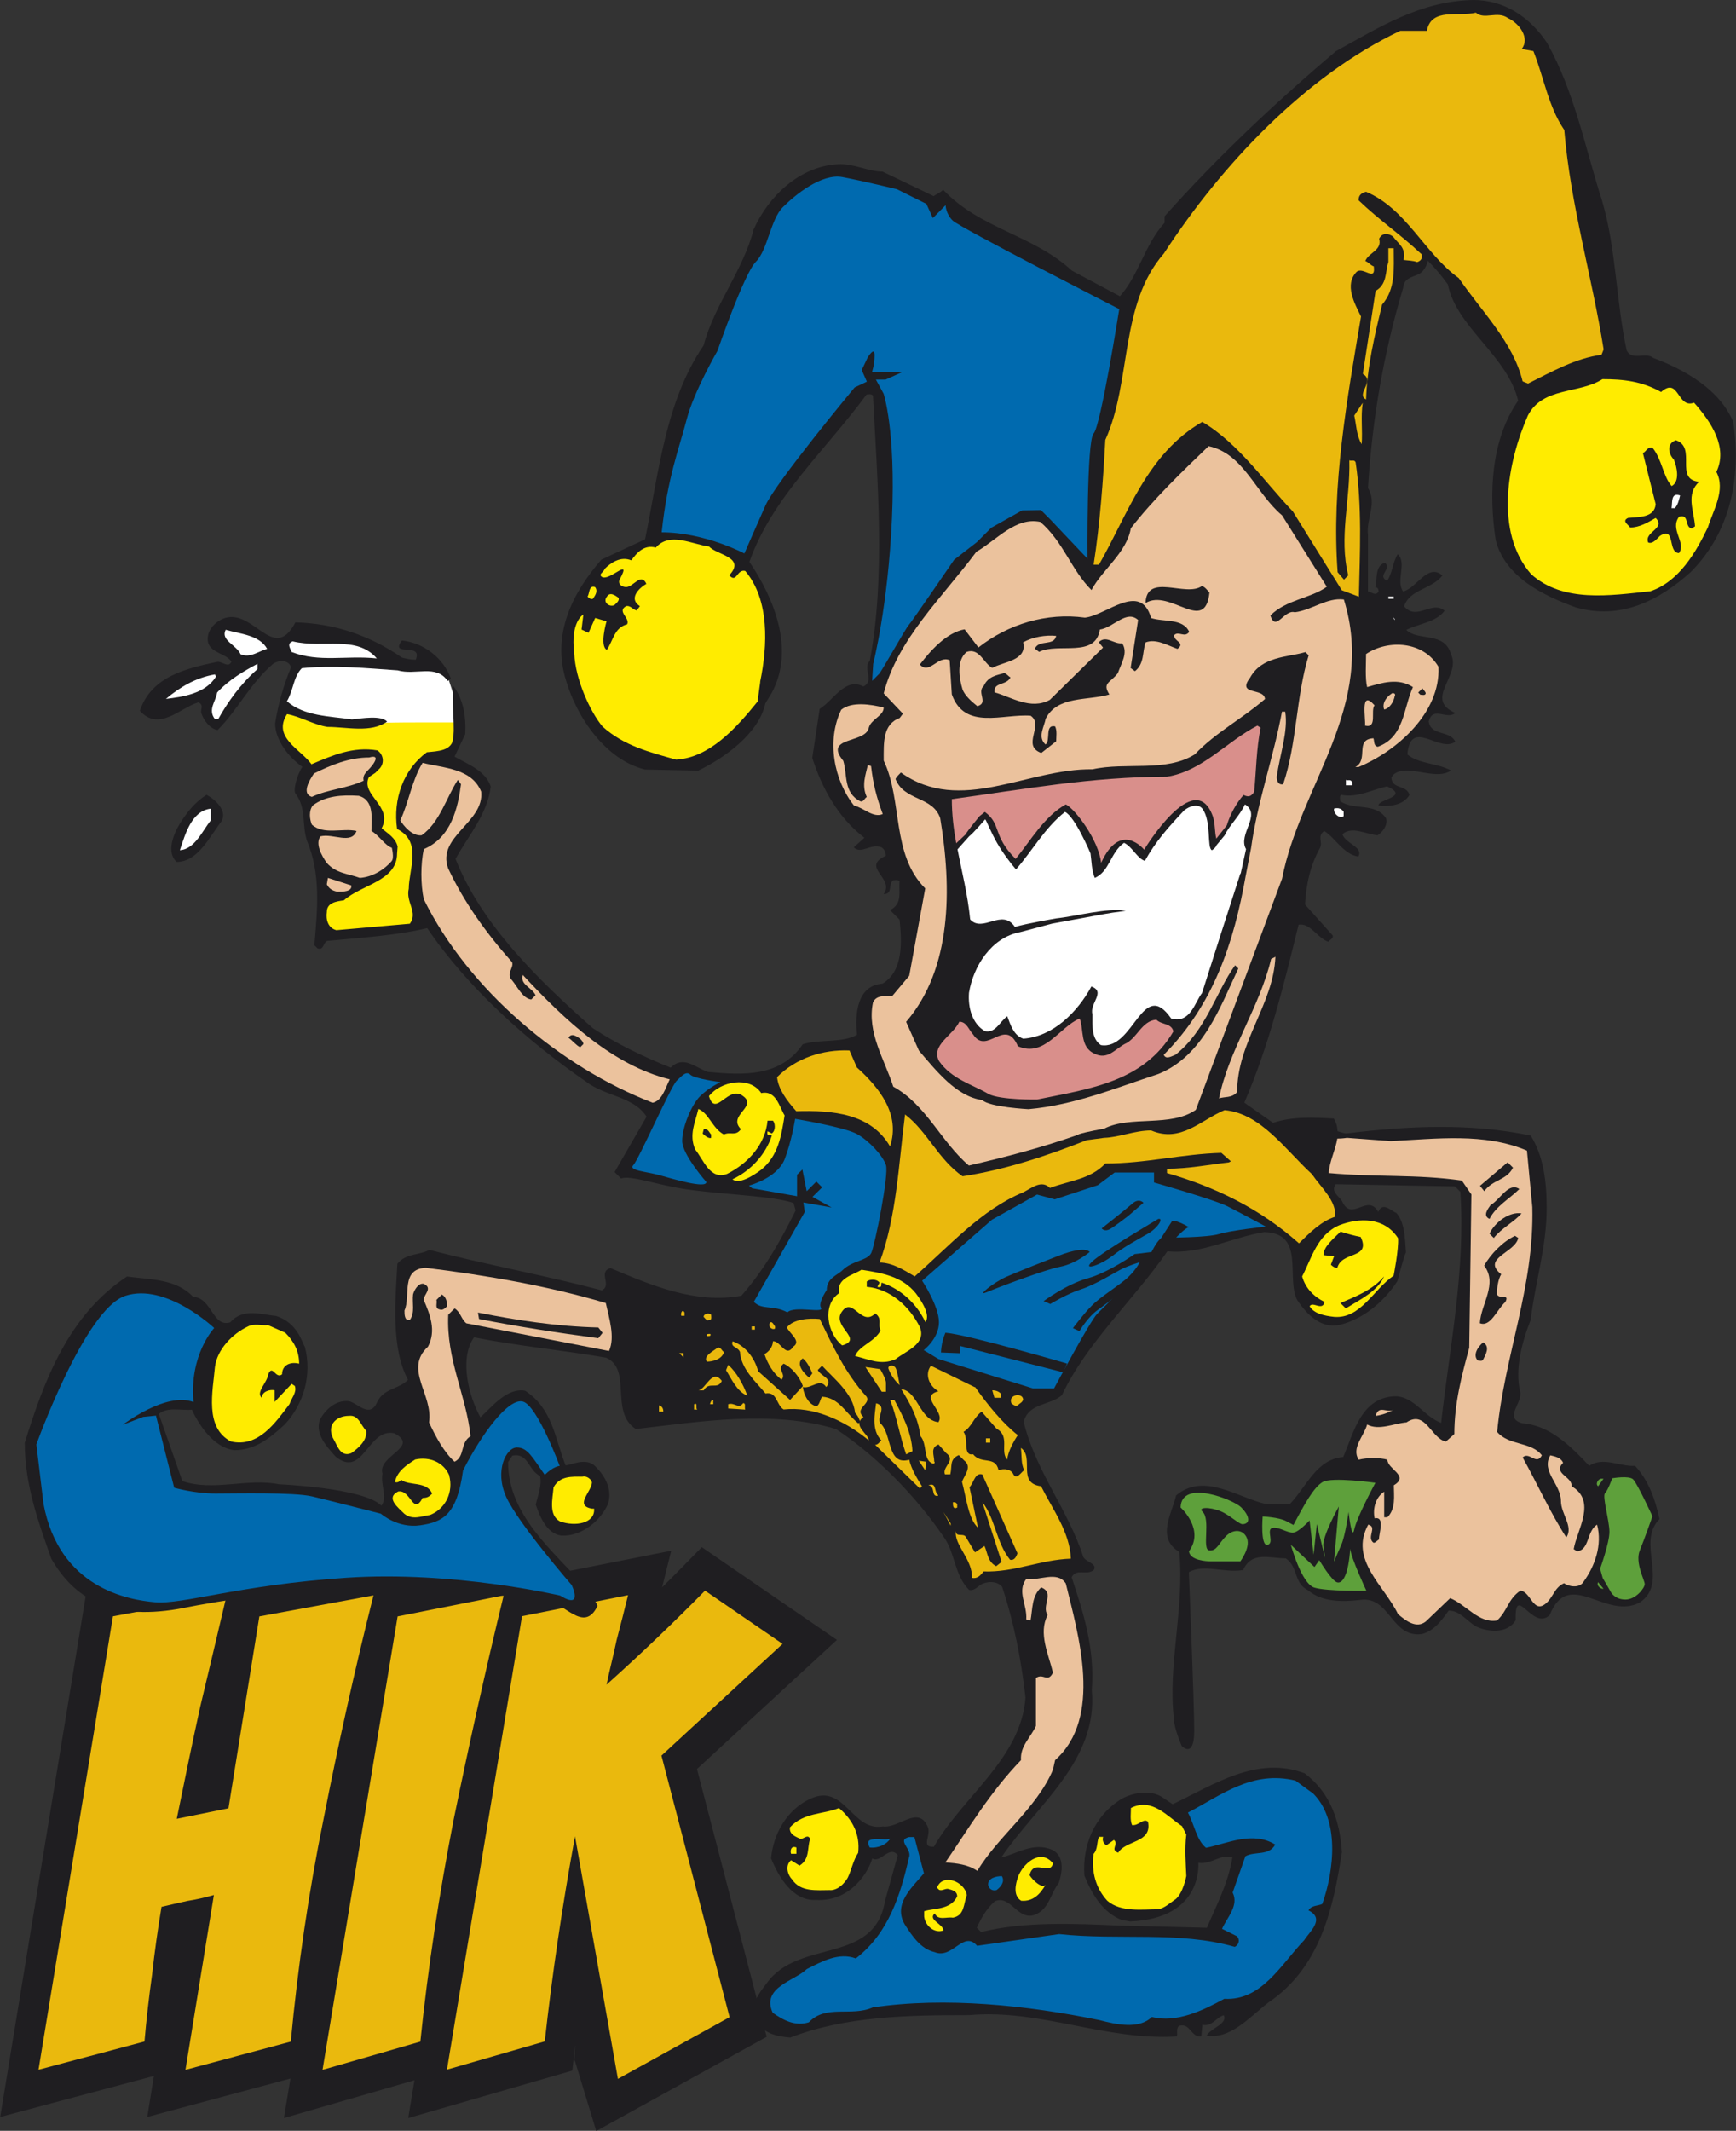 <svg xmlns="http://www.w3.org/2000/svg" id="Laag_2" viewBox="0 0 161.85 198.54"><rect x="0" y="0" width="161.85" height="198.54" fill="#333333" stroke="none"/><defs><style>.cls-1,.cls-2{fill:#006aaf;}.cls-3{fill:#eab90d;}.cls-4{fill:#fff;}.cls-5{fill:#ffec00;}.cls-6{fill:#ebc29d;}.cls-7{fill:#d98f8b;}.cls-8,.cls-9{fill:#1f1e21;}.cls-10{fill:#5ea03b;}.cls-10,.cls-9,.cls-2{fill-rule:evenodd;}</style></defs><g id="Laag_1-2"><path class="cls-8" d="m53.57,191.97c-.08.66.11-1.95.04-1.3l-.25,2.26-15.3,4.42.58-3.52-12.17,3.52.61-3.68-13.35,3.58.62-3.82-14.33,3.82,8.14-49.57,16.9-3.13-.62,2.64,14.42-2.65-.62,2.47,12.72-2.52-.59,2.42,12.21-2.42-.85,3.41c.73-.72,1.46-1.45,2.17-2.18l1.53-1.56,12.6,8.64-13.05,12.03,6.5,24.95-15.89,8.78-2-6.57Z"></path><path class="cls-3" d="m21.13,148.65c-.82,3.49-1.65,6.98-2.47,10.41-.77,3.49-1.47,6.92-2.18,10.41l4.82-.98,2.88-17.88,10.64-1.96c-1.76,6.98-3.29,13.9-4.65,20.82-1.41,6.92-2.41,13.84-3.06,20.76l-9.82,2.63,2.65-16.29c-.88.25-1.7.43-2.47.55-.82.18-1.64.37-2.41.55-.35,2.08-.65,4.22-.88,6.31-.29,2.08-.53,4.16-.71,6.24l-9.88,2.63,6.94-42.25,10.59-1.96Zm25.83,0c-1.7,6.98-3.23,13.9-4.65,20.82-1.35,6.92-2.41,13.84-3.12,20.76l-9.12,2.63,7-42.25,9.88-1.96Zm11.59,0c-.35,1.41-.7,2.82-1.06,4.16-.29,1.41-.65,2.76-.94,4.16,3.35-3,6.41-5.94,9.18-8.76l7.23,4.96-11.29,10.41,6.35,24.37-10.41,5.75-4-22.6c-1.18,6.43-2.12,12.8-2.82,19.11l-9.12,2.63,7-42.25,9.88-1.96Z"></path><polygon class="cls-4" points="34.78 67.36 32.23 67.49 28.52 66.68 26.23 65.74 27.58 62.04 33.44 61.7 37.07 62.04 40.77 62.38 41.72 62.98 42.52 65.47 42.73 67.42 34.78 67.36"></polygon><path class="cls-5" d="m26.79,66s5.15,1.56,7.24,1.43c2.09-.12,3.4-.12,4.88-.12h3.58l-.85,4.96-2.02,10.4-.54,3.54-9.05.76-.13-12.41-1.79-3.76-2.2-3.09.87-1.7Z"></path><path class="cls-8" d="m37.02,79.52c0,2.58-3.28,2.88-4.96,4.37-.69.1-1.59.2-1.59,1.09-.1.69.1,1.49.89,1.69l6.85-.6c.79-1.09-.4-1.98-.1-3.27,0-1.79,1.29-4.37-1.09-5.56-.4-2.78.6-5.56,2.78-7.15.99-.1,2.38-.1,2.48-1.39.1-1.69-.2-3.47,0-4.76.89,1.19,1.19,2.78,1.09,4.47l-.99,2.09c1.19.69,2.88,1.29,3.37,2.78-.3,2.58-2.08,4.57-3.28,6.75,2.38,6.05,7.64,11.22,12.81,15.78,2.28,1.49,4.77,2.68,7.25,3.67,1.19-1.19,2.28,0,3.48.4,3.28.3,6.75.49,8.83-2.58,1.59-.5,3.77-.1,5.06-.89-.2-1.99,0-4.57,2.38-4.76,1.98-1.19,1.79-3.97,1.59-5.96l-.89-.89c1.19-.6.79-1.69.89-2.68-.2-.2-.4-.1-.6-.1-.5.4,0,1.29-.89,1.29,1.09-1.49-2.18-2.48.2-3.57,0-.3-.1-.6-.4-.79-.99-.4-1.89.69-2.58,0l.99-.89c-2.48-1.89-3.97-4.67-4.86-7.44l.69-4.57c1.29-.79,2.38-2.98,4.07-2.09,1.09-.5-.1-1.69.6-2.38,1.49-7.84.7-16.88.3-24.72-.2-.2-.4-.1-.6-.1-3.87,5.26-8.83,9.63-10.92,15.59,2.28,3.38,4.27,8.14,2.08,12.21l-.6.99c-.6,2.78-3.77,5.06-6.25,6.25l-4.96-.1c-3.67-.89-6.35-4.86-7.35-8.24-1.39-4.37.6-8.24,3.28-11.32l4.07-1.89c1.29-6.25,1.88-12.81,5.46-18.07.99-3.77,3.67-6.95,4.67-10.82,1.39-3.08,4.27-5.86,7.84-6.06,1.39-.1,2.88.69,4.17.69l4.76,2.28c.3-.2.6-.3.89-.59,3.47,3.67,8.34,4.17,12.01,7.54l4.47,2.38c1.79-1.99,2.28-4.76,4.17-6.85v-.6c4.87-5.46,10.23-10.52,15.98-15.39,3.97-2.18,7.84-4.67,12.81-4.76,2.88,0,5.26,1.59,6.85,3.97,2.58,4.57,3.57,9.83,5.16,14.79,1.29,4.37,1.29,9.33,2.28,13.9.5.99,1.79.1,2.48.69,2.88,1.09,6.16,2.88,7.45,5.96.79,5.26-.3,10.32-3.97,14-2.98,2.68-6.55,4.47-10.72,3.28-2.98-1.09-6.55-2.78-7.45-6.25-.69-4.47-.4-9.43,2.09-13.01-.99-4.17-5.76-6.85-6.55-10.82-.58-.82-1.21-1.55-1.87-2.22,0,0-.19.98-.91,1.28-.58.27-1.32.35-1.39,1.25-1.79,5.96-2.88,12.11-3.28,18.66.89,1.39-.2,2.88,0,4.37v5.26c.3,0,.69.5.99,0,0-.2-.1-.4-.3-.4.2-.6-.1-1.99.89-2.28.69.6-.79,1.19.2,1.69.5-.7.5-1.69.99-2.48.89.79-.2,2.48.5,3.47,1.29-.3,2.28-2.68,3.67-1.49-.99,1.29-3.08,1.29-3.57,2.88,1.19,1.39,2.58-.6,3.77.4-.79,1.09-2.38,1.19-3.57,1.79,1.09,1.09,3.57.1,4.17,2.28.99,1.98-2.58,4.17.4,5.46-.79.69-2.08-.7-2.48.79.2,1.39,1.98.79,2.48,1.89-1.49,1.09-4.17-2.28-4.47,1.19,1.09.89,2.78.79,4.07,1.49-1.29.89-3.28-.3-4.86.1-.3.1-.6.3-.7.59.1,1.09,1.39.6,1.69,1.59-.6.99-1.89,1.09-2.88.99-.1-.6,2.98-.8.79-1.79-1.39.3-2.78,1.09-4.27.79-.2.1-.1.4-.1.59,1.29.89,3.27.1,4.27,1.59.2.6-.3,1.29-.79,1.59-1.09-.1-2.38-.89-3.28-.1.3.89,1.99,1.19,1.49,2.08-1.39-.2-2.18-1.79-3.18-2.38-.7.5-.1.99-.4,1.59-.89,1.59-1.29,3.38-1.39,5.26l2.58,2.88c.1.3-.3.4-.4.59-.99-.3-1.69-1.79-2.78-1.59-1.39,5.66-2.78,11.32-5.06,16.58l2.68,1.88c1.79-.6,3.77-.5,5.66-.4.24.38.34.78.35,1.18,0,0,.57.21.84.21,5.66-.7,11.52-.99,17.17.2,1.19,1.89,1.49,4.27,1.49,6.75,0,3.67-1.09,6.95-1.49,10.42-.79,1.99-1.49,4.57-.99,6.65.3,1.09-1.59,2.48.2,2.98,2.58.2,4.47,2.09,6.25,3.97,1.29-.89,2.88.1,4.27,0,1.29,1.39,1.89,3.18,2.28,4.96-2.19,2.18.89,5.86-1.79,7.74-3.18,1.79-6.65-3.28-8.44,1.19-1.59,1.59-3.28-3.08-3.18.5-.79,1.29-2.58,1.09-3.67.59-.89-.5-1.49-1.49-2.58-1.49-.7.99-1.39,1.89-2.48,2.18-2.88.4-2.98-3.57-5.76-3.18-1.69.2-3.57.2-4.86-.89-1.39-.69-.89-2.18-2.09-2.98-1.49,0-3.18-.69-3.97,1.09-1.79.3-3.67-.6-5.06.2,0,0,.5,12.16.5,14.79s-1.16,1.41-1.16,1.41c0,0-.73-1.66-.73-2.5-.6-5.06.99-10.22.5-15.59-2.18-1.29-.69-3.57-.3-5.26,2.58-2.19,5.76.2,8.34.79h2.28c1.59-1.69,2.48-4.17,4.96-4.37.99-2.29,1.69-5.66,4.96-5.66,1.69.1,2.58,1.88,4.17,2.48.79-7.05,2.28-14.2,1.79-21.54l-.5-.5-11.12-.2c-.5.7.3,1.09.6,1.59.89,1.99,2.38-.79,3.37.99.4-.99,1.19-.1,1.69.1.79.89.79,2.38.89,3.67-.21.41-.8,2.68-.8,2.68-1.29,1.99-3.28,3.57-5.36,4.07-1.79.4-3.08-.99-3.97-2.29-1.09-2.08.79-6.25-3.08-6.35-3.08.5-5.86,2.09-9.03,1.79-3.18,4.57-7.54,8.54-9.83,13.4-1.09.99-3.08.69-3.57,2.48,1.09,4.57,4.17,8.24,5.56,12.61.3.5,1.29.6.99,1.19-.69.59-1.59-.2-2.08.69,1.09,3.28,2.18,6.65,1.88,10.52.6,6.55-5.06,10.62-8.44,15.59,1.39-.3,2.98-1.49,4.77-.7,1.19.6.89,2.18.59,3.08-.79.99-.89,2.48-2.28,2.98-1.59.5-2.19-1.88-3.67-1.29-.79.7-1.29,1.59-1.69,2.48l.4.4c3.97-.99,8.64-.8,12.91-.6l8.14.2c.89-2.08,1.99-4.17,2.38-6.55-.99-.4-1.99.69-3.18.5,0,0,.51,5.19-6.35,5.46-.49-.1-.7-.1-.7-.1-1.88-.7-2.88-2.48-3.57-4.17-.2-2.78.89-5.56,3.47-7.15,1.09-.6,2.78-.89,3.87-.1l.89.6c3.77-1.79,7.84-4.57,12.31-2.88,2.48,1.88,3.28,4.57,3.47,7.35-.8,5.16-1.99,10.72-6.85,14-1.79,1.39-3.57,3.47-5.76,3.08.4-.7,1.99-1.09,1.59-1.89-.7.2-1.09,1.09-1.99.89l-.1,1.09c-.99.1-.99-1.29-2.08-.99-.3.3-.1.7-.2.99-6.75.4-12.71-2.58-19.36-1.99-5.76,0-11.52.1-16.68,2.09-1.29-.1-2.68-.4-3.28-1.79-.5-1.29.4-2.38,1.09-3.28,2.98-4.17,10.03-1.69,11.02-7.65l1.19-4.27c-.79-.99-1.59.79-2.38.3-.25.99-1.84,4.06-5.26,3.87-2.18.1-3.47-2.18-4.17-3.87.2-2.29,1.49-4.57,3.67-5.56,3.18-1.49,3.87,3.08,6.75,2.58,1.49.2,3.28-1.99,4.17,0,.4.8-.7,1.98.59,1.89,2.68-4.67,8.14-8.24,8.54-13.9-.4-3.57-1.09-7.05-2.18-10.32-.5-.6-1.49-.5-1.99-.2-.4.3-.69.59-1.09.49-1.39-1.39-1.29-3.47-2.38-4.96-2.58-3.77-6.25-7.54-10.03-10.03-5.96-1.79-12.61-.7-18.66,0-2.48-1.59-.3-5.56-2.78-6.65-4.07-.7-8.24-1.09-12.31-1.89-1.39,1.99-.5,5.46.6,7.45,1.09-.99,2.48-2.78,4.17-2.48,2.58,1.69,2.78,4.47,3.77,6.95.5,0,1.89-.79,2.78.1.89.89,1.59,2.09,1.19,3.47-.69,1.59-2.48,3.08-4.37,2.98-1.39-.2-1.99-1.79-2.38-2.88.2-.89.59-1.79.4-2.68-1.09-.5-1.09-2.19-2.58-1.89l-.4.6c0,4.96,4.17,8.24,7.35,11.81.2.6.79.99.99,1.59-1.29,2.68-3.18-.5-4.76-.4-1.79,0-14.46-3.28-34.35.69-6.4,1.09-9.73-1.09-11.81-4.67-1.19-3.38-2.48-6.85-2.48-10.82,1.79-5.76,4.07-11.91,9.53-15.49,2.18.3,4.57.2,6.16,1.89,1.79.1,1.79,2.88,3.47,2.38,1.19-1.39,2.98-.7,4.27-.6,2.03.67,2.41,2.47,2.68,2.88.69,2.58-.1,5.36-1.89,7.25-1.39,1.29-2.78,2.38-4.67,2.38-1.89-.2-3.28-2.28-3.97-3.77-.99.1-2.28-.3-3.08.4l2.19,6.25c2.88.99,6.06-.3,9.03.3,0,0,7.86.32,9.53,1.99.6-.79-.1-1.89.1-2.98-.5-1.69,3.57-2.48,1.09-3.77-2.48-.5-2.88,4.27-5.46,2.18-.89-.99-1.88-2.09-1.49-3.38.5-.99,1.49-1.89,2.68-1.79.79.1,1.99,1.69,2.68.1.6-1.29,1.99-1.19,2.88-2.08-1.59-2.98-1.19-7.35-.99-10.82.79-.99,2.09-.79,2.98-1.29,5.36,1.39,10.82,2.38,16.08,3.77.99-.49-.4-1.69.8-2.08,3.77,1.59,7.94,3.38,12.21,2.58,2.18-2.48,3.67-5.16,5.06-7.94l-.2-.7c-1.97-.67-6.19-.75-9.87-1.26-2.81-.39-5.31-1.37-6.21-1.02l-.6-.6c.99-1.69,1.99-3.47,2.98-5.16-1.19-1.89-3.87-1.89-5.66-3.28-5.46-3.77-11.02-8.73-14.79-14.29-2.98.7-6.16.89-9.33,1.19-.4.2-.3.89-.89.7l-.3-.3c.3-3.48.6-6.65-.69-9.73-.5-1.59-.04-2.96-1.03-4.35-.3-.2.02-1.65.6-2.54-1.29-.89-2.54-2.54-2.54-4.03.3-1.89.79-3.57,1.49-5.26-.3-.79-1.29-.6-1.69-.3-2.18,1.89-3.27,4.27-5.16,6.16-.69-.1-1.29-.89-1.49-1.49-.2-.4.3-.79-.3-1.09-1.69.5-3.67,2.78-5.46.79,1.09-3.27,4.47-3.97,7.25-4.57.5,0,.99.6,1.29,0-.5-.79-1.89-.79-2.18-1.79-.2-.99.5-1.79,1.29-2.18,2.88-1.29,4.76,4.27,6.85.3,3.77.1,7.05,1.29,9.93,3.28.4.1.79.2,1.29.2.69-1.69-2.48-.2-1.29-1.79,1.98.2,3.87,1.59,4.57,3.57l-.3.2c-1.09-1.59-2.98-.5-4.67-.99-2.88-.2-5.96-.5-8.93-.2-.79.79-.79,2.09-1.39,3.08,1.59,1.39,3.97,1.39,6.06,1.69.99-.1,2.68-.4,3.28.2-1.49,1.09-3.77.5-5.56.5-1.29-.2-2.58-.99-3.77-1.19-1.39,2.18,1.29,3.28,2.28,4.67,1.88-.79,3.87-1.69,6.15-1.29.6.4.69,1.29.1,1.79l-.3.3-.6.4c-.79,1.69,2.28,2.68,1.19,4.77.6.5,1.29.89,1.49,1.69"></path><path class="cls-6" d="m33.91,72.74c-1.56.73-3.32.8-4.84,1.51-.99-.3-.2-1.59.2-2.18,1.59-.79,3.28-1.49,5.16-1.49,0,0,.93-.33.46.46-.46.79-1.14.98-.99,1.7"></path><path class="cls-5" d="m70.87,63.53c.7-3.38.89-7.64-1.39-10.33-.79-.2-.79,1.19-1.49.4,1.59-1.69-1.19-1.89-1.88-2.68-1.59-.2-3.67-1.39-4.97.1-1.09-.3-1.79.5-2.28,1.19-.99-.4-1.89.2-2.48.79-.1.3-.4.4-.4.6.5.99,3.08-1.98,1.79.4-.2.4.2.7.6.7.69,0,1.39-1.39,1.89-.3-.7.4-1.69,1.39-.6,2.08l-.3.4c-.4-.1-.6-.5-.99-.4-.89.5.4,1.09.1,1.69-1.19.3-1.29,1.49-1.89,2.38-.71-.35-.03-2.66-.03-2.66l-1.06-.31-.62,1.38-.65-.3.17-1.4s-1.23.64-.85,3.61c.09,2.43,1.51,5.5,2.64,6.83,1.99,1.79,4.37,2.38,6.85,3.08,3.09-.18,5.56-2.88,7.6-5.41l.25-1.84Z"></path><path class="cls-8" d="m109.92,160.11c.17,1.27.63,1.86.84,1.01.21-.85-.21-10.05-.21-10.05,0,0-.8,7.77-.63,9.04"></path><path class="cls-5" d="m77.42,176.11c-1.29,0-2.78.2-3.57-.99-.4-.4-.69-1.29-.1-1.79l.79.5c.99-.6.7-1.69.99-2.48-.2-.5-.6,0-.89,0-.4-.2-1.09-.4-.99-1.09,1.29-1.39,3.08-1.19,4.57-1.79,1.29,1.09,1.98,2.48,1.79,4.17-.47.7-.62,1.6-.98,2.33,0,0-.62,1.13-1.61,1.15"></path><path class="cls-5" d="m24.96,123.47c-.55.06-1.25-.18-1.84.12-1.49.7-2.88,2.18-3.08,3.77-.2,2.28-.99,5.66,1.49,6.95,2.58.59,4.17-1.79,5.46-3.48.2-.59.7-1.09.5-1.69l-.3-.2-1.59,1.69v-1.09c-.4-.1-1.19.1-1.19.7-.6-.5.5-1.39.6-2.19.4-.99.69.5,1.29,0,0-.89.79-1.19,1.59-.99,0-1.19-.5-2.08-1.29-2.88l-1.63-.72Z"></path><path class="cls-8" d="m139.96,2.68c-.3.6-1.09.5-1.59.79-.69-.5.5-.89.3-1.39.4-.1.9.2,1.29.59"></path><path class="cls-8" d="m136.89,2.68c.2.2-.3.5-.5.6-.2-.2.3-.5.5-.6"></path><path class="cls-8" d="m137.68,4.66c-.3,1.09-.99,2.38-.2,3.38l-.3.2c-1.99-.7.69-3.67-1.89-3.77-.2-.3-.6-.5-.6-.89,1.29-1.49,1.29,1.29,2.68.79l.3.3Z"></path><path class="cls-8" d="m140.96,3.97c.2.89-.89,1.29-1.39,1.69l-.1-.1c.7-.5.6-1.39,1.49-1.59"></path><path class="cls-3" d="m129.94,23.13c0,1.89.2,3.77-1.09,5.26-.69,2.88-1.39,5.76-1.49,8.83-.99-.5.89-1.69-.3-2.38l1.19-7.74c1.09-.6.89-1.79,1.19-2.68v-1.29h.5Z"></path><path class="cls-5" d="m154.86,36.53c1.69-1.49,1.49,1.59,3.08.99,1.59,1.79,3.18,4.17,2.08,6.45.89,1.69-.3,3.57-.79,5.16-1.09,2.28-2.68,5.06-5.36,5.96-3.77.4-8.14,1.09-11.12-1.59-3.47-3.97-2.18-10.52-.3-14.79,1.39-2.68,4.77-1.99,6.95-3.38,1.99,0,3.67.2,5.46,1.19"></path><path class="cls-3" d="m126.96,41.4c-.5-.79-.5-1.79-.7-2.68l.79-1.19c-.2,1.29,0,2.58-.1,3.87"></path><path class="cls-8" d="m158.43,44.87c-1.29,1.19-.5,2.68-.4,4.17l-.3.2c-.7-.1-.2-1.39-1.19-1.09-.89,1.19.69,2.38,0,3.38-1.09,0-.3-2.58-1.79-1.59-.3.3-.7.79-1.09.6-.4-.99,1.69-1.29.7-2.28-.7.4-1.49.89-2.38.89-.2-.3-.79-.6-.2-.89.99-.1,2.48,0,2.58-1.29l-1.19-4.76c.3-.1.4-.6.89-.5.89,1.09.99,2.68,1.79,3.58.79-.4.5-1.79.2-2.48-.5-.5-.7-1.49.2-1.79,1.99.69-.2,3.67,2.18,3.87"></path><path class="cls-3" d="m101.35,106.22c-3.77,1.49-7.64,2.78-11.61,3.38-2.28-1.59-3.28-4.17-5.36-5.76-.59,4.56-.79,9.53-2.38,13.8,1.19,0,2.28.7,3.28,1.29,3.28-2.88,6.25-6.25,10.13-7.84.79-.4,1.69-1.19,2.48-.4,1.79-.69,3.77-.79,5.16-2.28,3.77,0,7.15-.89,10.82-.99l.89.79-.2.1c-1.79.2-3.77.59-5.76.59v.4c4.47,1.29,8.63,3.28,12.31,6.55.99-.99,2.09-2.08,3.38-2.48.1-1.49-1.29-2.68-2.18-3.97-2.48-2.28-4.76-5.66-8.14-5.96-2.18.89-4.07,3.08-6.85,1.89-1.53,0-2.99.65-4.39.69l-1.57.21Z"></path><path class="cls-6" d="m100.55,105.72c-3.37,1.19-6.75,2.08-10.22,2.88-2.58-2.18-3.97-5.66-7.05-7.35-.79-2.48-2.48-5.06-1.89-7.84.3-.7,1.09-.6,1.79-.6l1.59-1.89,1.49-8.14c-3.18-3.18-2.08-8.14-3.87-11.91,0-1.69-.1-3.38,1.49-3.97l.3-.4-1.79-1.89c1.29-5.06,5.46-8.93,8.64-13.2,1.89-1.09,3.67-3.27,5.96-2.78,2.18,1.89,2.88,4.47,4.77,6.35.99-1.89,3.28-3.47,3.67-5.76,2.08-2.68,4.76-5.26,7.25-7.65,3.28.7,4.37,4.37,6.85,6.45l4.17,6.65c-1.49,1.09-3.77,1.19-5.26,2.68.5,1.59,1.29-.6,2.28-.3,1.59-.2,2.98-1.39,4.57-1.19,3.08,9.93-4.07,17.27-5.76,26.01l-8.04,21.54c-2.34,1.65-6.12.5-8.56,1.76,0,0-1.62.27-2.37.52"></path><path class="cls-4" d="m156.64,46.16c-.1.4-.2.89-.5,1.19h-.3c.1-.5-.1-1.49.79-1.19"></path><path class="cls-8" d="m112.76,55.2c-.4,3.97-3.67-.4-5.96.99.1-2.88,3.77-.5,5.26-1.59.3.1.5.4.69.6"></path><path class="cls-5" d="m55.48,54.7c.3.4,0,.79-.2,1.09-.2.1-.4-.1-.5-.2.2-.3.1-1.09.7-.89"></path><path class="cls-5" d="m57.67,55.69c.1.3-.2.5-.4.7-.5.2-1.09-.3-.69-.79.3-.5.79-.1,1.09.1"></path><rect class="cls-4" x="129.44" y="55.59" width=".5" height=".2"></rect><path class="cls-8" d="m107.3,57.58c1.19.4,2.98,0,3.57,1.29-.4.6-.99-.1-1.39.3-.1.6,1.09.69.3,1.29-.89-.3-1.99-.99-2.98-.6-.3.89-.1,1.99-.99,2.68l-.4-.3.7-4.47c-1.09-.99-2.28.7-3.57.89-.4,2.68-3.87,1.19-5.66,2.08l-.4-.3c.4-.89,1.79-.2,1.99-1.19-.99-.1-2.18.1-3.08.6.4,1.69-1.79,1.79-2.88,2.38-.79-.4-1.19-1.89-2.38-1.49-.99.79-.7,2.48-.4,3.47.2.6.89,1.19,1.39,1.59,1.09-.3-.1-1.29.6-1.89.4-.89,1.19-.99,1.89-1.19.2,0,.4.3.6.4-.4.79-1.59.4-1.49,1.39,1.49.4,3.37,1.69,5.16.7l4.96-4.87-.4-.5c.69-.69,1.39.2,2.18.1.59.89-.1,1.89-.4,2.78-.69.9-1.49.9-.79,1.99-2.08.6-4.86.1-5.95,2.28-.1.69-.79,1.69,0,2.38.5-.4-.1-1.89.89-1.69.2.4.1.99.1,1.39l-1.39,1.09c-1.89-.69.3-2.58-.99-3.47-2.58-.2-6.15,1.39-7.35-1.99l-.2-3.18c-1.09-.5-1.89,1.39-2.78.4.99-1.29,2.48-2.98,4.17-3.28l1.29,1.69c2.78-2.18,6.35-3.27,9.93-2.78,1.99-.2,5.16-3.38,6.16,0"></path><polygon class="cls-4" points="130.04 57.78 129.84 57.48 130.04 57.68 130.04 57.78"></polygon><path class="cls-4" d="m24.91,60.46c-.79.2-1.59.89-2.48.5-.4-.89-1.89-1.29-1.39-2.28,1.39.4,3.18.5,3.87,1.79"></path><path class="cls-4" d="m35.13,61.35c-2.88-.3-5.36.4-7.94-.6-.1-.3-.5-.79.1-.99,2.88.69,5.96-.6,7.84,1.59"></path><path class="cls-6" d="m134.11,62.14c.2,4.27-3.87,7.84-7.45,9.33h-.3c1.29-.69-.1-2.58,1.69-2.68.1.3,0,.7.4.79,2.48-.89,2.38-3.58,3.28-5.56-1.39-.89-2.88-.4-4.27,0-.2-.79-.1-2.18-.1-3.08,2.08-1.39,5.36-1.19,6.75,1.19"></path><path class="cls-4" d="m24.01,62.34c-1.59,1.39-2.78,3.08-3.67,4.67h-.3c-.7-.89.1-1.69.2-2.48,1.09-1.19,2.48-1.99,3.77-2.68v.5Z"></path><path class="cls-4" d="m20.14,63.04c-.99,1.59-3.08,1.89-4.67,2.08,1.29-1.09,2.78-1.98,4.57-2.28l.1.2Z"></path><path class="cls-8" d="m132.92,64.63c-.1.2-.3.1-.5.1l-.2-.2.4-.4c.1.2.3.3.3.5"></path><path class="cls-6" d="m130.04,64.82c-.1.6-.5,1.19-.99,1.29-.2-.5.1-1.09.7-1.49.1-.1.4,0,.3.2"></path><path class="cls-6" d="m128.15,65.72c-.4.5.3,2.18-.89,1.89.1-.59-.5-3.47.89-1.89"></path><path class="cls-6" d="m82.39,65.92c0,.79-1.19,1.09-1.39,1.89-.3,1.49-4.27.79-2.38,3.08.4,1.29,0,2.98,1.59,3.77.3.1.4-.3.6-.4-.5-1.09-.1-2.08.1-2.98l.3.1c.2,1.69.5,2.88,1.09,4.47-.89.4-1.79-.6-2.68-.79-1.88-2.38-2.58-6.06-1.19-8.93.99-.79,2.78-.5,3.97-.2"></path><path class="cls-6" d="m44.86,73.76c.3,2.88-4.17,4.17-3.08,7.15,1.49,3.18,3.57,6.06,5.96,8.74.2.5-.6,1.09,0,1.69.5.6.99,1.69,1.79,1.79l.4-.4c-.3-.7-1.49-.99-1.19-1.89,3.97,4.27,8.44,8.44,13.7,9.73-.4.79-.7,1.99-1.59,2.18-8.54-3.28-17.18-10.52-21.34-18.96-.3-1.39-.3-3.27,0-4.67,2.58-1.09,3.18-3.87,3.47-6.05l-.3-.4c-1.09,1.69-1.69,3.97-3.37,5.16-.89.1-1.69-.89-1.99-1.39.79-1.69,1.09-3.77,2.08-5.36,1.99.5,4.57.5,5.46,2.68"></path><path class="cls-4" d="m126.07,72.87v.3h-.59v-.5c.2.1.4-.1.59.2"></path><path class="cls-8" d="m20.64,76.54c-1.09,1.39-2.18,3.77-4.17,3.77-.99-.89-.3-2.58.3-3.57.69-1.09,1.39-1.98,2.48-2.68.79.4,1.99,1.49,1.39,2.48"></path><path class="cls-4" d="m19.65,76.44c-.79.99-1.49,2.68-2.88,2.78.5-1.49,1.09-3.67,2.88-3.87v1.09Z"></path><path class="cls-4" d="m125.27,75.64v.4c-.3.3-.99-.2-.89-.7.4-.1.69,0,.89.3"></path><path class="cls-6" d="m32.75,82.5c.1.59-.79.59-1.29.59-.5-.1-.79-.3-.99-.69l.1-.6,2.18.7Z"></path><path class="cls-8" d="m116.14,81.6c-1.09,6.16-2.98,12.01-7.64,16.68.2.5.79.1,1.09,0,2.88-2.28,3.77-5.86,5.56-8.34l.3.3c-1.69,3.57-3.28,8.14-7.45,9.83-3.97,1.29-7.74,2.88-12.11,3.28,0,0-3.65-.19-4.31-.85-2.42-.32-4.31-2.75-5.91-4.61l-1.19-2.68c4.27-4.96,4.27-12.41,3.18-18.96-.69-2.09-3.37-1.59-4.17-3.67.1-.2.3-.4.5-.6,5.56,3.97,11.81-.4,17.87-.3,3.08-.69,6.85.3,9.53-1.39,1.99-2.08,4.37-3.28,6.55-5.16-.1-1.09-2.68-.3-1.39-1.99,1.09-1.99,3.47-1.89,5.16-2.38l.3.3c-1.19,3.87-1.09,8.24-2.38,12.01-.5.1-.6-.4-.6-.7.3-2.09,1.09-4.27.79-6.06h-.3c-.79,4.27-2.28,8.34-2.88,12.71l-.5,2.58Z"></path><path class="cls-6" d="m115.34,101.75c-.5.6-1.19.4-1.69.6.89-4.47,3.77-8.44,4.86-13l.4-.2c-.2,4.47-3.57,7.94-3.57,12.61"></path><path class="cls-8" d="m54.39,97.28l-.3.3c-.4-.2-.69-.6-1.09-.89.3-.5.79-.1,1.09.1.1.1.3.3.3.49"></path><path class="cls-3" d="m79.9,99.47c2.09,1.89,4.07,4.37,3.08,7.35-1.79-3.08-5.36-3.38-8.74-3.28-.89-.99-1.69-2.08-1.79-3.18,1.79-1.79,4.27-2.58,6.75-2.48l.69,1.59Z"></path><path class="cls-5" d="m70.97,101.85c1.39-.3,1.69,1.29,2.18,2.08-.3,1.89-.59,3.77-2.18,5.06-.79.59-2.08,1.39-2.68.89,1.69-.79,3.08-2.28,3.67-4.07-.2-.1-.5.1-.4-.4l.4.2c.4-.3.3-.99.1-1.19h-.5c-.2,2.19-1.79,3.97-3.77,4.96-1.59.6-2.18-1.29-2.98-2.28-.59-1.39,0-2.48.3-3.77.99.4,1.29,1.79,2.38,2.38.6-.3,1.09.2,1.59-.5-1.29-1.29,1.59-2.08.2-3.08-1.39-1.09-2.58,2.08-3.18,0,1.09-1.39,3.77-1.89,4.86-.3"></path><path class="cls-5" d="m78.24,120.5c-.3-1.39,1.29-1.69,2.08-2.19,1.89.3,3.77.6,5.06,2.19.6.79,1.39,2.08.89,2.68-.79-1.69-2.28-3.08-4.07-3.67-.1.2.1.5-.4.4l.2-.4c-.3-.4-.99-.3-1.19-.1v.49c2.19.2,3.97,1.79,4.96,3.77.6,1.59-1.29,2.18-2.28,2.98-1.39.6-2.48,0-3.77-.3.4-.99,1.79-1.29,2.38-2.38-.3-.6.2-1.09-.5-1.59-1.29,1.29-2.08-1.59-3.08-.2-1.09,1.39,2.08,2.58,0,3.18-1.39-1.09-1.89-3.77-.3-4.86"></path><path class="cls-8" d="m66.3,105.72v.3c-.2.1-.6-.2-.79-.4l.1-.4c.4-.1.5.3.7.5"></path><path class="cls-6" d="m56.48,121.41c.3,1.39.89,3.18.3,4.47l-13.3-2.58c-.5-.4-.5-.99-1.09-1.39l-.6.59c-.2,4.17,1.69,7.55,2.08,11.32-.99.6-.5,1.89-1.49,2.38-.99-.89-1.79-2.38-2.38-3.67.4-2.58-2.38-4.96-.1-7.05.79-1.49.2-2.98-.4-4.37,0-.5.89-1.09,0-1.49-.5-.1-.89.6-.99.99-.1.79.2,1.69-.3,2.38-.5.1-.5-.5-.5-.89.6-1.29-.4-3.87,1.99-3.97,5.66.7,11.42,1.69,16.78,3.28"></path><path class="cls-8" d="m41.68,121.71c-.2.2-.4.4-.69.3-.5-.1-.2-.6-.3-.89l.5-.5c.4.2.5.7.5,1.09"></path><path class="cls-3" d="m63.82,122.3v.3h-.3c-.1-.2.1-.7.3-.3"></path><path class="cls-8" d="m55.78,123.69l.4.5-.4.5c-3.77-.5-7.54-1.09-11.12-1.79l-.1-.6c3.57.7,7.25,1.29,11.22,1.39"></path><path class="cls-3" d="m66.3,122.5c0,.2.1.5-.2.5-.2.1-.3-.1-.5-.3,0-.3.5-.4.7-.2"></path><path class="cls-3" d="m76.43,122.9c1.19,2.48,2.38,5.06,4.37,7.25.4.69-1.19,1.09-.3,1.88-1.09.8.5,1.59.5,2.18-2.28-1.88-5.16-3.18-7.94-2.88-.69-.4-.59-1.69-1.69-1.49-.89-1.09-2.28-2.28-2.38-3.87-.2-.5-.89-.4-.69-.99,1.19.4,2.08,1.59,2.38,2.78l2.98,2.68,1.19-1.29c-.3-.89-1.09-1.79-1.79-2.09-.69.5.3.99-.2,1.49-.79-.6-1.29-1.49-1.59-2.38.4-.2.79-.69.79-1.19.69-.1,1.19,1.59,1.89.5.79-.5-.3-1.19-.59-1.79.59-.79,2.08-.89,3.08-.79"></path><path class="cls-3" d="m72.26,123.59v.2c-.3.2-.79-.3-.4-.6.2,0,.3.3.4.4"></path><rect class="cls-3" x="70.08" y="123.59" width=".3" height=".3"></rect><path class="cls-3" d="m66.21,124.29c.1.1,0,.2-.1.2h-.2c-.1-.2.1-.2.3-.2"></path><path class="cls-3" d="m67.5,125.98c-.2.7-1.09.89-1.59.89-.4-.49.6-.99.99-1.29.3-.1.4.3.6.4"></path><polygon class="cls-3" points="63.72 126.47 63.33 126.08 63.72 126.08 63.72 126.47"></polygon><path class="cls-3" d="m83.54,127.54c.16.47.24,1.02.34,1.52-.43-.37-.82-.93-1.04-1.51-.13-.36.54-.47.7,0"></path><path class="cls-8" d="m75.74,127.96l-.3.4c-.5-.4-1.29-1.29-.6-1.79.4.3.69.89.89,1.39"></path><path class="cls-3" d="m69.68,130.05c-.99-.4-1.49-1.59-1.99-2.38l.2-.5c.79.7,1.39,1.79,1.79,2.88"></path><path class="cls-8" d="m79.71,131.63c.3.3.4.6.5.89l-.2.1c-1.19-.99-1.79-2.38-3.37-2.48-.2.3-.2.7-.5.89-.69-.1-1.19-.99-1.29-1.79.79.2,1.59-.89,2.18,0,.7-.79-.5-.99-.79-1.59l.4-.4c1.09,1.19,2.88,2.58,3.08,4.37"></path><path class="cls-3" d="m90.92,129.25c1.19,1.69,2.58,3.38,3.97,4.47-.4.6-.89,1.49-.99,2.28-.7-.79.3-2.18-.99-2.88l-1.39-1.59c-.79.6-.89,1.39-1.69,1.89.5.6-.1,2.28.89,2.08.79.99,2.08.1,2.38,1.49.5-.2,1.19-.1,1.39.4.3.5.7-.2.99-.4-.3-.7-.2-1.19-.3-2.08,1.29.89-.4,3.28,1.88,3.57,1.09,2.18,2.68,4.27,2.78,6.75-2.88.1-5.26,1.29-8.14,1.19-.3.4-.6.7-1.09.6.1-1.69-1.69-3.08-1.49-4.37,0,.6.6.2.89.5l.89,1.49.89-.59c.3.69.3,1.49,1.09,1.88l.5-.4-1.79-5.56c1.19,1.49,1.29,3.77,2.58,5.36.4.1.59-.3.69-.6l-3.28-7.35c-.69-.2-.79.79-1.19,1.19l.79,3.77c-.89-.79-1.09-2.78-1.49-4.27.2-.6.99-1.39.2-1.99l-.5-.5c-.89.4-.6.99-.79,1.79h-.5c-.3-.7,1.09-1.29.1-1.99l-.7-.79c-.79.3-.4.99-.4,1.59.1.1,0,.2-.1.2-.99-.3-.5-1.79-1.19-2.58-.2-1.69-.99-3.08-1.79-4.37,1.59.2,1.69,2.88,3.47,3.08.7-.99-1.89-2.38,0-2.88-.89-.5-1.29-1.59-.7-2.38l4.07,1.99Z"></path><path class="cls-3" d="m67.3,128.66c-.4.89-1.19,0-1.69.89h-.5c.7-.1,1.29-2.09,2.18-.89"></path><path class="cls-3" d="m93.31,129.85v.39h-.6l-.2-.7c.3,0,.59.1.79.3"></path><path class="cls-3" d="m95.39,130.34c0,.3-.3.4-.5.6-.2.1-.4,0-.6-.2-.3-.8.99-.99,1.09-.4"></path><path class="cls-3" d="m66.5,130.84h-.3c0-.1.1-.4.3-.4v.4Z"></path><path class="cls-3" d="m83.38,130.44c.79,1.49,1.59,2.98,1.69,4.77l-.59.3c-.59-1.69-.89-3.57-1.49-5.06h.4Z"></path><path class="cls-3" d="m69.48,131.34l-1.59-.1v-.4c.6-.2.99.5,1.39-.1.3,0,.1.4.2.6"></path><path class="cls-3" d="m82.09,132.63c1.09.99.59,3.97,2.68,3.38.2.89.7,1.69,1.19,2.48l-.2.2-4.17-4.07c.3,0,.4-.3.59-.4-.99-.99-.59-2.58-.5-3.47,1.09.3,0,1.29.4,1.88"></path><path class="cls-3" d="m65.01,131.34h-.3v-.5c.4-.2.1.4.3.5"></path><path class="cls-3" d="m61.84,131.53h-.4v-.59c.3.1.4.3.4.59"></path><path class="cls-6" d="m129.94,131.34c-.5.3-1.09.5-1.69.59.3-1.09,1.09-.2,1.69-.59"></path><path class="cls-5" d="m34.14,133.32c.1.89-.7,1.59-1.39,2.08-.99.4-1.29-.69-1.59-1.19-.8-1.32.1-2.29,1.39-2.29.89-.1,1.09.89,1.59,1.39"></path><rect class="cls-3" x="91.92" y="134.02" width=".4" height=".4"></rect><path class="cls-5" d="m41.88,137.49c.4,1.49-.3,3.08-1.79,3.67-.79.1-1.59.5-2.38-.1-.59-.59-1.79-1.49-.59-2.09,1.19-.2,1.39,2.29,2.28.6.4,0,.6-.1.89-.4-.5-1.19-2.18-.7-2.88-1.29-.2.2-.4.3-.59.2.2-.99,1.09-1.59,1.89-2.09,1.39-.3,2.68.3,3.18,1.49"></path><polygon class="cls-3" points="86.26 137 85.66 136.1 86.36 136.2 86.26 137"></polygon><path class="cls-5" d="m55.19,138.09c0,.89-1.69,2.19,0,2.48h.2c.1,1.39-1.77,1.69-3.18,1.19-1.09-.6-.69-2.09-.6-3.18.6-1.09,1.73-.99,2.68-.99.4-.1.79.2.89.5"></path><path class="cls-10" d="m149,138.48c-.3-.2,0-.7.3-.7h.2l-.5.7Z"></path><path class="cls-3" d="m87.45,139.28v.1c-.69.1-.2-.89-.89-.99.79-.3.5.6.89.89"></path><path class="cls-4" d="m127.56,138.78l-.3.89.3-.89Z"></path><path class="cls-3" d="m89.24,140.17v.3c-.4.2-.4-.2-.4-.5.2,0,.3,0,.4.2"></path><polygon class="cls-3" points="88.64 142.16 87.95 140.87 88.64 141.96 88.64 142.16"></polygon><path class="cls-8" d="m131.63,148.31c.99.1,1.09-1.79,2.18-.99-.2.99-1.39,1.69-2.18,2.08-1.79-.99-1.89-2.98-2.58-4.67l.3-.6c1.39,1.09.99,2.98,2.28,4.17"></path><path class="cls-4" d="m115.64,144.94l-.2.2.2-.2Z"></path><path class="cls-8" d="m140.46,147.02c-.7,1.19-2.08,2.48-3.47,1.69-.4-.2-1.19-.59-1.09-.99,1.39-.6,3.18.99,4.07-.99.2,0,.3.2.5.3"></path><path class="cls-6" d="m99.36,147.52c1.19,4.86,3.47,12.51-.99,16.48l-.2.89c-1.49,3.57-5.16,6.25-7.05,9.43-.89-.6-1.89-.7-2.98-.79,2.18-3.18,4.17-6.55,7.05-9.53-.1-1.29.89-2.09,1.39-3.18v-4.47c.69-.5,1.09.5,1.59-.5-.4-1.69-1.39-3.67-.5-5.36-.6-.89.7-2.08-.6-2.58-.89.8-.79,1.99-.99,3.08l-.4-.1c.1-1.39-.89-2.58,0-3.77,1.19.2,2.88-.79,3.67.4"></path><path class="cls-10" d="m149.49,148.02c-.1.1-.7-.2-.5-.6l.5.6Z"></path><path class="cls-1" d="m122.29,166.98c2.68,2.48,2.08,7.35.99,10.42-.4.2-.99.1-1.29.6,1.59.79.1,1.98-.4,2.78-2.18,2.28-3.97,5.66-7.45,5.46-1.99,1.09-4.47,2.28-6.75,1.69-1.19,1.19-3.38.69-4.87.3-6.75-1.39-14.39-2.19-21.15-1.19-1.99.89-4.37-.3-5.96,1.39-1.29.4-2.38-.2-3.37-.89-1.09-2.38,2.08-2.98,3.18-4.07,1.39-.7,2.98-1.59,4.57-.99,3.08-2.38,4.17-5.96,4.96-9.43.3-.79-1.19-1.59,0-1.88h.5l.89,3.38c-1.19,1.39-2.88,2.88-1.79,4.76.7,1.09,1.49,2.28,2.78,2.58,1.69.7,2.68-2.08,3.97-.59l7.64-1.09c5.56.6,11.22-.3,16.38,1.19.4-.2.5-.69.2-.99l-1.39-.69c.5-1.09,1.59-2.19.99-3.38l1.19-3.38c.89-.5,2.18,0,2.78-1.09-2.08-1.29-4.47-.1-6.45.3-.89-.7-1.09-2.19-1.69-3.28,3.08-1.59,5.96-3.97,10.03-2.98l1.49,1.09Z"></path><path class="cls-5" d="m109.52,177.01c-.45.31-.92.76-1.52.89-1.49,0-3.48.3-4.76-.79-1.09-1.19-1.49-2.68-1.29-4.37.4-.4.3-1.09.5-1.59h.4c-.1.3,0,.6.3.79l.7-.5c.5.4-.4.89.4,1.19.7-1.19,3.18-.89,2.78-2.88-.4-.39-.89.4-1.49.3-.2-.5-.1-1.09-.1-1.59,1.99-.99,3.37.79,4.76,1.69l.4.79c-.17,1.37-.05,2.59,0,3.86,0,0-.3,1.66-1.05,2.2"></path><path class="cls-1" d="m82.98,171.34c-.3.5-1.09.89-1.89.8-.69-1.19,1.19-.6,1.89-.8"></path><path class="cls-5" d="m74.25,172.73h-.5c-.1-.3,0-.79.5-.59v.59Z"></path><path class="cls-5" d="m98.17,173.63c-.3,1.19-1.79-.5-2.18,1.09.3.5,1.19,1.29,1.49.89-.5.89-1.19,1.59-2.28,1.49-.79-.5-.5-1.59-.3-2.18.4-1.19,2.08-2.78,3.28-1.29"></path><path class="cls-1" d="m93.41,174.82c.3.5-.1.99-.5,1.29-.4.1-.7-.1-.79-.5,0-.6.69-.8,1.29-.8"></path><path class="cls-5" d="m90.13,176.6c-.3.79-.2,1.89-1.29,2.08-.59-.1-1.39.3-1.69-.4-.69.6.8.99.8,1.59-.8.3-1.69-.4-1.79-1.29v-.5c.89-.3,2.48-.1,3.08-1.39,0-.5-.5-.6-.89-.7-.3,0-.5.2-.79.1l-.2-.2c.5-1.39,2.58-.6,2.78.7"></path><path class="cls-1" d="m52.23,148.67s-9.95-2.33-19.94-1.66c-9.99.67-15.28,2.51-17.83,2.28-2.56-.22-8.92-1.34-10.4-9.14l-.67-5.56s4.51-12.6,8.29-13.85c3.78-1.25,8.29,3,8.29,3,0,0-2.33,2.46-1.93,6.9-2.55-.99-6.59,2.11-6.59,2.11l1.9-.73,1.19-.12,1.7,6.72s1.88.54,3.85.54,7.3-.13,9.01.27c1.7.4,6.41,1.61,6.41,1.61,0,0,1.57,1.39,3.67,1.08,2.11-.31,3.42-.96,3.99-5.11,1.75-3.45,4.26-6.81,5.6-6.41,1.34.4,3.41,5.99,3.41,5.99,0,0-.58.02-1.39.83-1.17-1.66-1.61-2.55-2.6-2.55s-2.11,2.15-.99,4.62c1.12,2.46,6.1,8.2,6.1,8.2,0,0,1.12,2.33-1.08.98"></path><path class="cls-10" d="m110.07,140.46s2.28,2.04.78,4.08c.08.86,1.65.94,2.04.94h2.75s.94-1.26.63-2.12-1.26-.94-1.96-.24c-.71.71-.86,1.41-1.57,1.34-.71-.08.16-2.9-.63-3.61-.45-.4.59-.49,1.71-.03.84.35,1.73,1.24,2.06,1.2.79-.08.55-.86-.16-1.57-.71-.71-5.57-2.67-5.65,0"></path><path class="cls-10" d="m122.09,141.65l.38,3.21.3-2.85.76,3.14s0-.21-.15-1.07c-.15-.86,1.44-3.71,1.44-3.71l-.45,5.14s.3-.71.68-1.57c.38-.86.68-3.07.68-3.07,0,0,.3,2.78.53,1.64.23-1.14,1.97-4.35,1.97-4.35,0,0-4.09-.57-4.92-.07-.83.5-1.66,2-2.72,4l-.68-.36c-.68-.36-2.19-.43-2.19-.43,0,0-.23,2.79.45,2.64.68-.14-.15-1.43.45-1.57.61-.14,1.44.5,1.97.43.53-.07,1.51-1.14,1.51-1.14m2.57,5.78c-.53-.14-1.67-2.07-1.67-2.07l-.45.64-2.2-2.07s.98,3.64,2.2,3.99c1.21.36,4.84.29,4.84.29,0,0-1.44-3.07-1.51-3.92-.15,2.36-.68,3.28-1.21,3.14"></path><path class="cls-6" d="m124.68,106.09c-.17,1.06-.74,2.15-.8,3.21,4.37.4,8.24.1,12.41.7l.89,1.29-.2,14.29c-.7,2.58-1.39,5.16-1.39,8.04l-.79.7c-1.39-.3-1.88-2.98-3.67-1.79-1.19.1-2.58.79-3.67.2-.3,1.09-1.49,2.18-.79,3.28.79-.2,1.99-.2,2.68,0,0,.89,2.09,1.49.6,2.38,0,.99.2,2.19-.6,2.98h-.3v-2.38c-.79.5-1.09,1.59-.89,2.48.99-.2.4,1.39.4,1.98-.2.1-.3.3-.5.3-.7-.5.4-1.49-.5-1.69-1.79,3.28,1.49,5.66,2.78,8.34.7.59,1.69,1.39,2.58.69l2.28-2.18c1.49.6,2.68,2.38,4.37,2.08.99-.89.99-1.98,2.18-2.78.99.1,1.19,2.19,2.38,1.19.69-.59.79-1.49,1.69-1.88.4.3,1.39.5,1.79-.1,1.09-1.49,1.79-3.47,1.29-5.36-.99.6-.69,2.38-1.88,2.48l-.3-.2c.3-1.79,2.18-4.47-.2-5.86.1-.89-1.79-1.19-.79-2.18-.2-.5-.79-.6-1.19-.7-.89,1.49.99,2.68.99,4.27,0,1.19,1.19,2.38.5,3.38-1.49-2.29-2.68-4.96-4.07-7.45.6-.6,1.29.79,1.79-.2-.99-1.29-3.08-.89-4.17-2.18.69-7.15,3.47-13.5,3.28-20.95l-.5-5.26c-3.97-1.69-8.44-1.09-12.71-.89l-4.07-.3s-.43.07-.89.07"></path><path class="cls-8" d="m141.06,108.8c-.6,1.19-1.89,1.09-2.68,2.19l-.4-.5,2.58-2.19.5.5Z"></path><path class="cls-8" d="m141.65,110.79c-.89.89-2.18,1.59-2.78,2.78-.69-.3-.1-.99.1-1.29.89-.5,1.69-2.18,2.68-1.49"></path><path class="cls-8" d="m141.85,113.07c-.7.79-1.89,1.39-2.58,2.28l-.4-.4c.5-1.09,1.89-2.08,2.98-1.89"></path><path class="cls-8" d="m141.55,115.35c-.3,1.39-3.47,1.89-1.59,3.38-.3.5-.4,1.29-.4,1.88.3.5,1.19-.1.79.7-.79.7-1.39,2.38-2.38,1.98.1-1.79,1.69-3.67.4-5.36.6-1.09,1.79-2.28,2.88-2.78l.3.2Z"></path><path class="cls-8" d="m138.28,126.67c-.1.2-.3.1-.5.1-.5-.5,0-1.29.5-1.69.69.4.2,1.19,0,1.59"></path><path class="cls-3" d="m132.49,23.65c-1.88-1.77-3.94-3.17-5.83-4.99,0-.5.3-.69.7-.79,3.77,1.59,5.46,5.76,8.64,8.04,2.19,3.18,5.06,5.96,5.96,9.63l.5.2c2.18-1.09,4.47-2.38,6.85-2.68l.2-.5c-1.09-6.85-3.08-13.4-3.67-20.45-1.49-2.18-1.89-4.87-2.88-7.35l-1.09-.2c.79-.99-.2-2.38-1.29-2.88-.99-.7-2.19.2-2.98-.5-1.59.4-4.17-.5-4.57,1.69h-2.48c-8.83,4.17-16.68,12.51-22.04,20.75-4.17,4.77-2.98,11.91-5.46,17.37-.2,3.77-.5,7.84-1.09,11.62h.5c2.68-4.67,4.47-10.33,9.63-13.3,3.37,1.98,5.86,5.66,8.44,8.34l4.57,7.35,1.59.6c.1-4.17.3-8.44-.3-12.51-.1-.3-.4-.1-.59-.2.1,3.77-.99,7.15-.1,10.72l-.4.4-.59-.69c-.6-8.04.89-16.18,2.18-23.83-.59-1.19-1.59-2.98-.4-4.17.6-.5,1.79.99,1.59-.5-.3-.1-.5-.4-.79-.5.3-.79,1.59-.99,1.29-2.08.3-.6.89-.5,1.29-.2.6.79,1.19.99.99,2.18.41.06.86.05,1.26.2.65-.21.4-.76.4-.76"></path><path class="cls-5" d="m130.33,115.35c-1.29-1.98-3.67-1.88-5.46-1.19-2.08.89-2.58,3.08-3.47,4.77.3,1.09,1.09,1.89,2.09,2.38-.2.89-1.09-.1-1.39.4.4.7,1.39.89,2.28.99,2.48.2,3.66-2.55,5.55-3.84,0,0,.5-2.51.41-3.51"></path><path class="cls-8" d="m126.86,115.26c.99,2.08-1.79,1.29-2.18,2.88-.2,0-.4-.1-.6-.3l.3-.79-.99-.1c0-.79.89-1.49,1.59-2.19.59.2,1.39.4,1.89.5"></path><path class="cls-8" d="m129.04,118.93c-.6,1.39-2.28,2.18-3.57,2.98l-.5-.5c1.39-.6,2.98-1.19,4.07-2.48"></path><path class="cls-7" d="m89.15,78.57c-.24-1.32-.41-2.67-.41-4.11,6.55-.89,13-2.09,20.05-2.09,3.28-.5,5.56-3.27,8.44-4.76l.3.2c-.4,1.98-.4,3.87-.6,5.96-.3.5-.59.5-.99.3-.67.75-1.23,1.77-1.55,2.79,0,.01,0,.03-.01.04l-.98,1.24c-.17-.64-.09-1.36-.33-2.09-1.69-4.67-6.4,3.12-6.4,3.12,0,0-2.2-2.75-4.01,1.23-.22-2.09-2.4-5-3.29-5.45-1.99,1.09-3.29,3.39-4.68,5.08-2.2-2.2-1.28-3.19-2.87-4.38l-.5.4s-1.14,1.38-1.29,1.69l-.89.84Z"></path><path class="cls-7" d="m92.14,101.92c-1.52-.89-3.41-1.36-4.59-3.05-.79-1.49,1.29-2.38,1.89-3.67.7,0,.89.79,1.29,1.19,1.29,1.99,2.98-1.69,4.17,1.09,2.48,1.09,3.87-1.79,5.76-2.58.4.99,0,2.68,1.39,3.28,1.19.6,1.89-.4,2.78-.89,1.19-.5,1.59-2.18,2.98-2.28.5.5,1.39.3,1.59,1.09-2.78,4.76-7.94,5.36-12.71,6.35,0,0-3.41.06-4.54-.52"></path><path class="cls-4" d="m115.64,81.4c-1.19,3.67-2.38,7.35-3.57,11.12-.69.89-1.09,2.88-2.88,2.38-2.68-3.87-3.47,2.98-6.55,2.48-.89-.6-.79-1.79-.79-2.88-.3-.99,1.29-2.09-.1-2.58-1.29,2.38-3.57,4.67-6.35,4.86-.89-.3-1.19-1.29-1.49-2.09-.7.5-1.09,1.59-2.08,1.39-1.19-.69-1.59-2.18-1.49-3.57.4-2.48,2.09-5.16,4.77-5.66l2.98-.79c5.58-1.01,4.6-.89,6.87-1.19-1.79-.3-4.58.5-6.47.7,0,0-2.86.49-3.87.8-1.19-1.79-2.98.59-4.17-.7-.23-2.32-.77-4.41-1.18-6.53l1.08-1.21c.4-.3,1.5-1.59,1.5-1.59.1.07.47,1.08,1.1,2.19.52.91,1.27,1.9,1.77,2.48,1.49-1.69,2.68-3.87,4.57-5.36.93.42,2.38,3.87,2.38,3.87.1.69.1,1.59.4,2.28,1.39-.6,1.44-2.37,2.73-3.27.8.4,1.24,1.48,1.94,1.68.99-1.79,2.18-3.13,3.67-4.71.5-.4,1.29-.65,1.69-.15.87,1.16.4,3.67.89,3.87.23-.14.37-.3.43-.47l.76-.92c.4-.89,1.39-1.79,1.89-2.88,1.59.99-.7,2.78.1,4.17l-.5,2.28Z"></path><path class="cls-6" d="m36.53,80.22c-.71.82-1.81,1.5-2.98,1.58-1.09-.4-2.19-.4-3.08-1.39-.5-.7-1.09-1.79-.6-2.48,1.19-.3,2.88.79,3.37-.5-1.29-.3-3.08.4-4.17-.6-.2-.5-.3-1.29.1-1.79,1.19-.89,2.68-.99,4.27-.89,1.49.4,1.19,2.18,1.19,3.28.69.38,1.26,1.36,1.9,1.56,0,0,.24.96-.01,1.23"></path><path class="cls-10" d="m149.41,147.01l.79,1.36s.36.67,1.34.67,1.8-1.08,1.8-1.44-.92-2-.46-3.13c.46-1.13,1.18-3.19,1.18-3.19,0,0-1.41-3.06-1.8-3.44-.39-.38-1.95-.1-1.95-.1,0,0-.39,1.1-.67,1.39-.28.28.41,2.57.41,3.6s-.87,3.44-.87,3.44l.24.85Z"></path><path class="cls-1" d="m65.85,110.13s-2.25-2.55-2.25-3.82.86-3.36,1.66-4.16c.81-.81,1.91-1.32,1.91-1.32,0,0-2.42-.32-2.79-.68-.37-.37-.73,0-1.3.56-.56.56-3.55,7.37-4.04,7.86-.49.49,1.22.59,2.45.93,1.22.34,4.36,1.28,4.36.64"></path><path class="cls-1" d="m69.82,110.47s2.64-.69,3.33-2.45c.68-1.76.98-3.77.98-3.77,0,0,4.65.78,5.78,1.42,1.13.64,2.4,2.01,2.69,2.89.29.88-1.03,7.45-1.37,8.18-.34.73-1.79.71-2.69,1.62-.45.45-1.46.72-1.46,1.83-.45.69-.73,1.35-.54,1.65.37.59-2.47-.22-3.13.44-1.37-.73-2.33-.18-3.13-.98l4.75-8.38-.2-1.37-4.7-.83-.29-.24Z"></path><path class="cls-3" d="m80.69,127.37l1.37.2s.54.88.54,1.28v.83h-.39l-1.52-2.3Z"></path><path class="cls-1" d="m96.71,111.31l1.62.44,4.02-1.32,1.57-1.18h3.67v.93s5.53,1.57,6.81,2.2c1.27.64,3.62,1.91,3.62,1.91,0,0-3.23.34-4.36.69-1.13.34-4.65.34-5.24.34s-1.67,2.64-1.67,2.64l-4.46,4.46c-.66.66-4.02,6.95-4.02,6.95h-1.96l-8.82-2.74-1.37-.83s1.42-1.08,1.42-2.6-1.57-3.87-1.57-3.87l6.51-5.68,4.21-2.35Z"></path><path class="cls-9" d="m103.74,117c1.03-.82,2.32-1.5,3.28-2.05.96-.55,1.5-1.5.96-1.37,0,0-5.13,3.01-6.15,3.96-1.02.96.89.28,1.91-.55m-.27-2.46c.48-.27,1.71-1.23,1.71-1.23l1.43-1.23s-.41-.48-1.03.07c-.62.55-2.87,2.32-2.87,2.32,0,0,.27.34.75.07m5.81-.75l-1.85,2.87-1.64.2s-2.39,1.71-4.38,2.26c-1.98.55-4.1,2.12-4.1,2.12l.62.27s1.57-.96,2.87-1.37c1.3-.41,3.28-1.64,3.83-1.91.55-.27,1.64-.62,1.64-.62,0,0-.41.89-1.44,1.71-1.03.82-2.26,1.57-3.01,2.32-.75.75-1.78,2.12-1.78,2.12l.61.28s.75-1.3,1.71-1.98c.96-.68,3.49-2.66,3.49-2.66l2.87-3.01s1.37-1.71,2.12-2.05c-1.3-.75-1.57-.55-1.57-.55m-17.29,6.63c.96-.41,5.47-2.12,6.9-2.39,1.43-.27,2.73-1.37,2.73-1.37-.41-.41-1.64-.14-2.87.34-1.23.48-3.69,1.44-4.92,1.98-1.23.55-2.8,1.85-1.85,1.44m-4.24,5.61l1.78.07v-.68l9.64,2.46.34-.82s-9.36-2.73-11.34-2.87c-.41.95-.41,1.85-.41,1.85"></path><polygon class="cls-9" points="74.31 111.46 74.31 109.46 74.81 108.97 75.21 110.99 76.11 110.09 76.65 110.63 75.75 111.52 77.54 112.51 74.88 112.04 74.31 111.46"></polygon><path class="cls-2" d="m101.41,52.08l-3.49-3.68-.87-.87-1.76.03-2.87,1.61-1.34,1.34-2.12,1.64s-4,5.85-4.24,6.09c-.24.24-2.54,4.33-2.75,4.54l-.66.66.1-1.59s1.39-5.4,1.75-13.58c.36-8.19-.78-11.59-.78-11.59l-.72-1.31h.9l1.61-.72h-2.87s.24-.66.24-1.55-.66.24-.66.24l-.54,1.14.48,1.08-1.14.54s-7.35,8.84-8.31,10.99c-.96,2.15-1.97,4.48-1.97,4.48,0,0-3.7-1.97-7.71-1.97.54-5.14,1.67-7.95,2.33-10.52.66-2.57,2.87-6.39,2.87-6.39,0,0,2.48-7.2,3.58-8.3,1.11-1.1,1.35-3.91,2.51-5.08,1.16-1.17,3.64-3.17,5.56-2.81,1.91.36,5.08,1.13,5.08,1.13l2.75,1.37.6,1.32,1.19-1.2s0,.78.66,1.43c.66.66,15.53,8.25,15.53,8.25,0,0-1.73,10.93-2.39,11.59-.66.66-.57,11.69-.57,11.69"></path></g></svg>